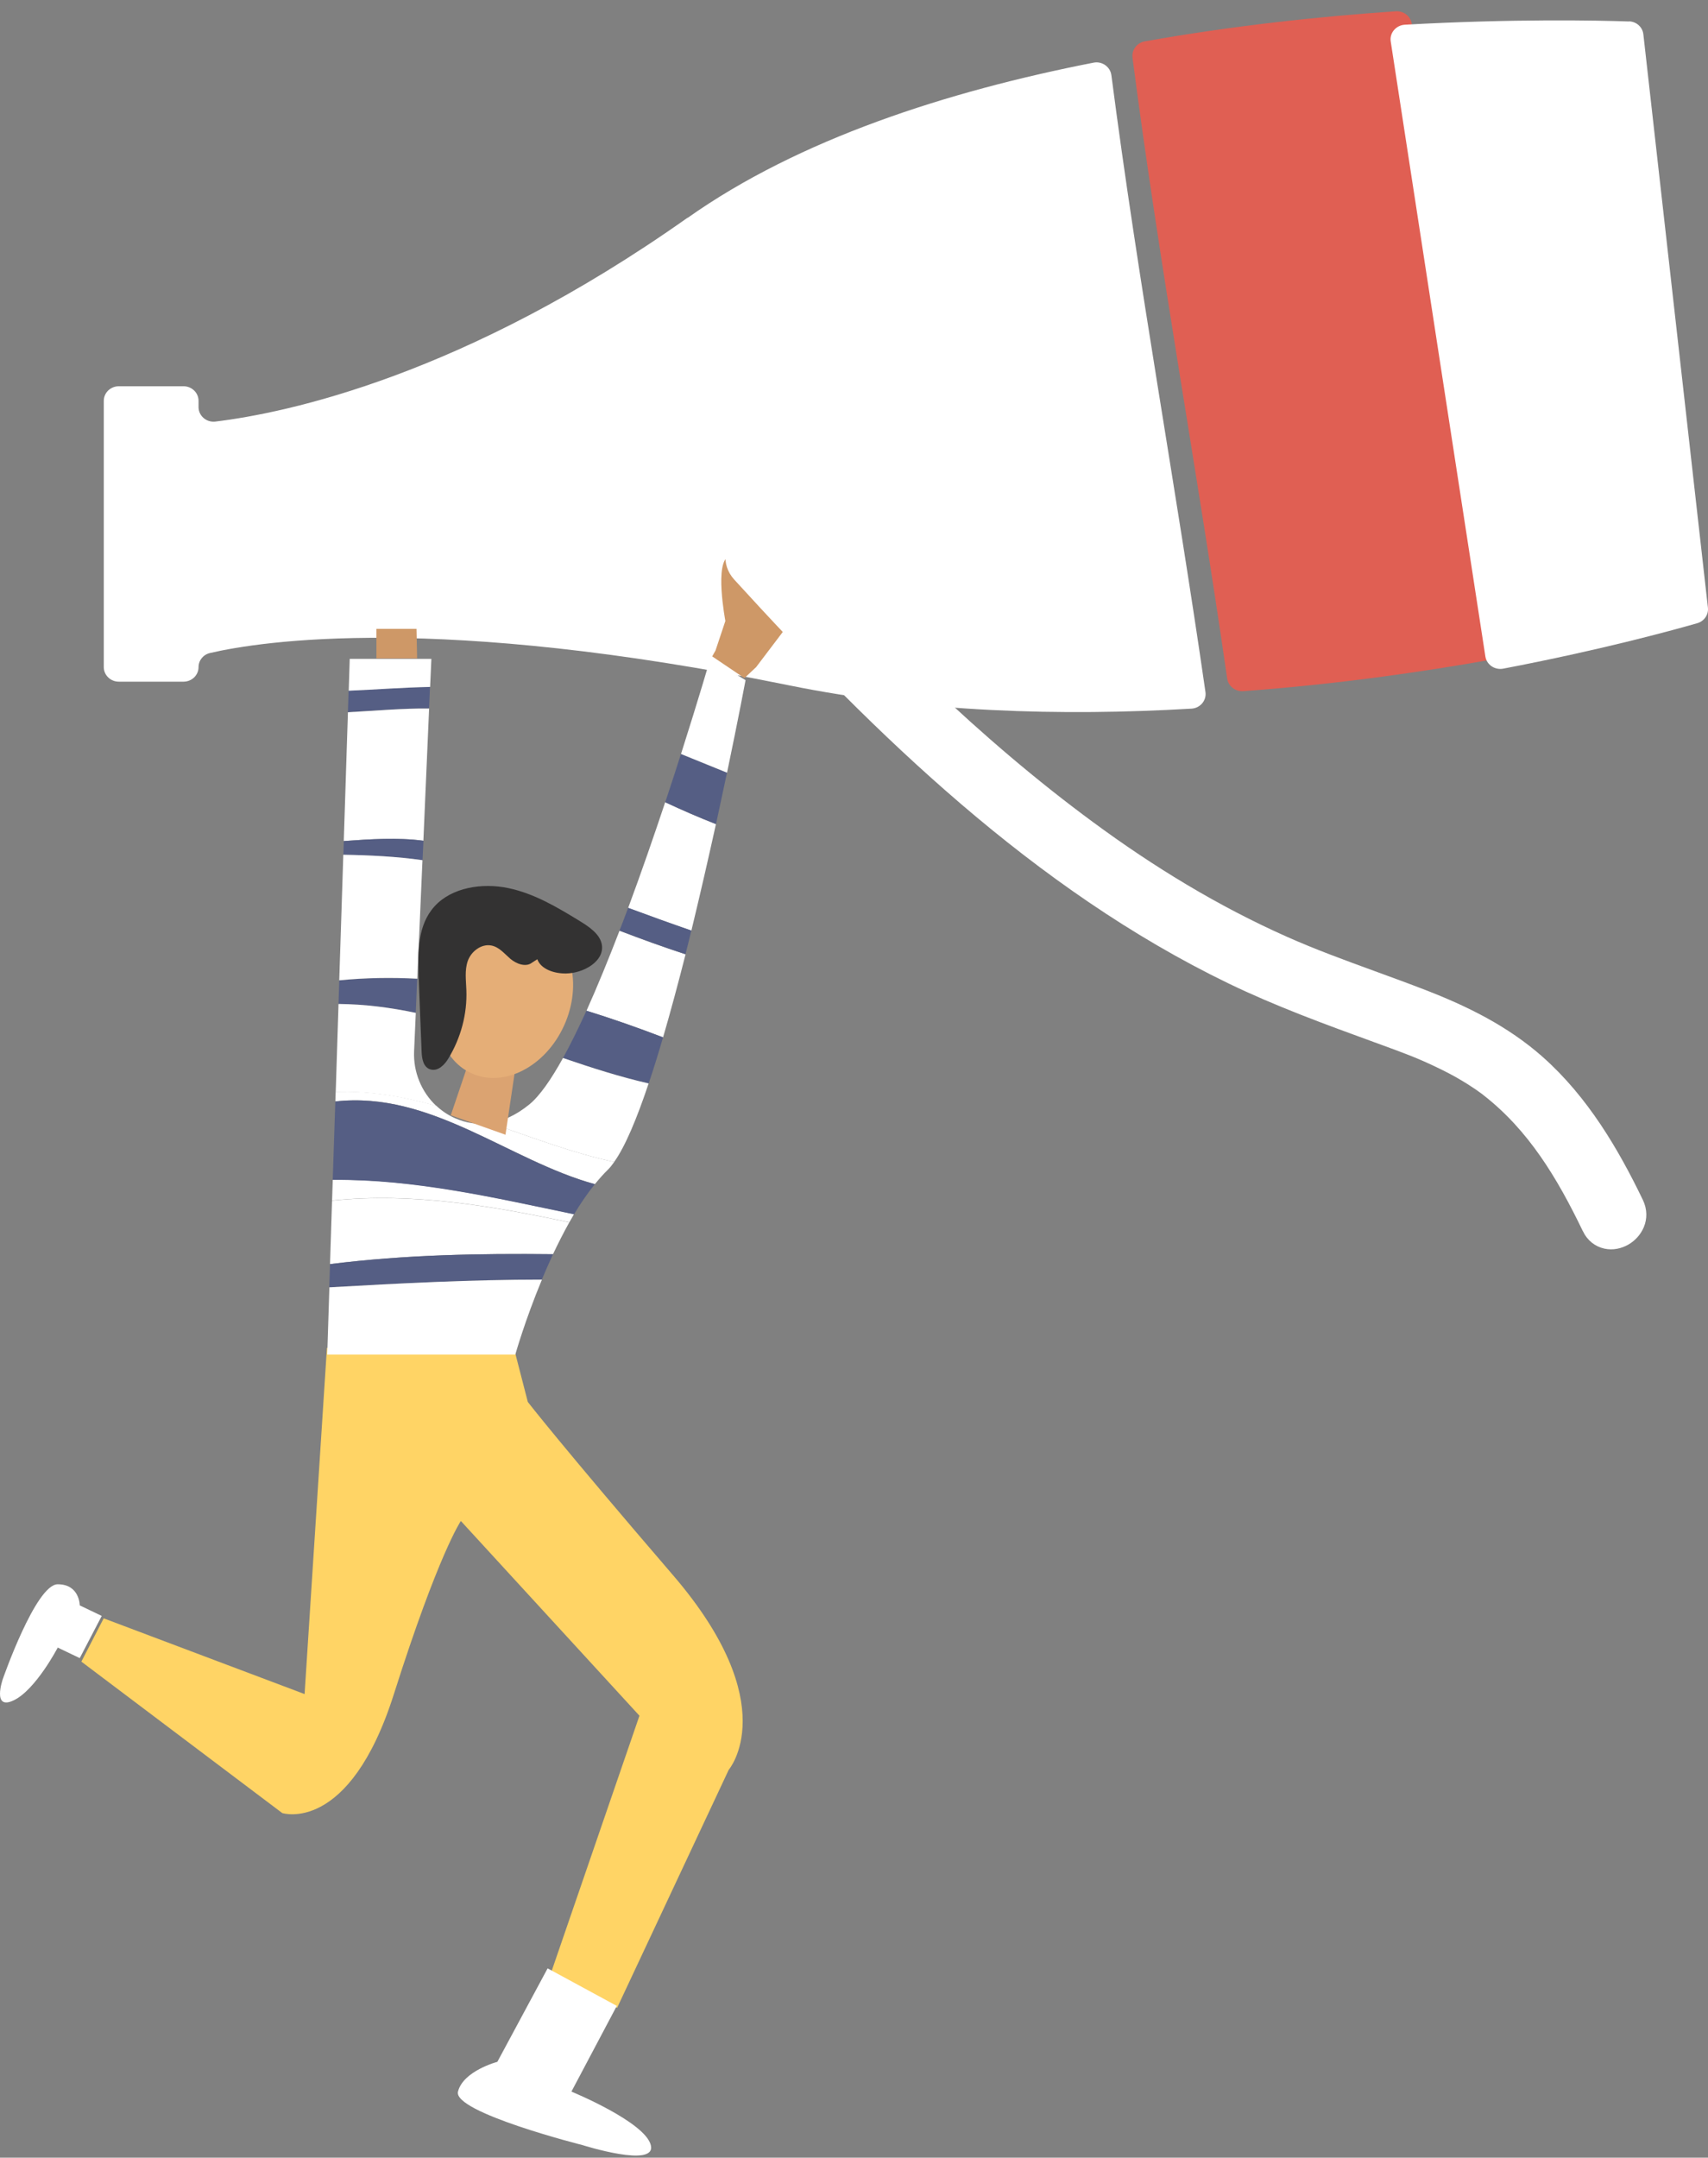 <svg width="99" height="125" viewBox="0 0 99 125" fill="none" xmlns="http://www.w3.org/2000/svg">
<rect x="0" y="0" width="99" height="125" fill="#808080" stroke="none"/>
<path d="M65.644 3.348C67.212 15.464 69.399 27.277 71.13 39.31C71.195 39.751 71.605 40.072 72.061 40.041C77.41 39.65 82.402 38.939 86.651 38.177C87.114 38.095 87.419 37.673 87.348 37.22C85.506 25.255 83.671 13.379 81.829 1.377C81.764 0.943 81.367 0.628 80.912 0.653C76.486 0.955 71.469 1.484 66.353 2.397C65.898 2.479 65.585 2.895 65.644 3.342V3.348Z" fill="#E05F53"/>
<path d="M39.857 12.61C26.873 21.791 16.578 23.925 12.485 24.423C11.964 24.486 11.508 24.089 11.508 23.585V23.22C11.508 22.754 11.118 22.376 10.636 22.376H6.888C6.406 22.376 6.016 22.754 6.016 23.22V38.648C6.016 39.114 6.406 39.491 6.888 39.491H10.636C11.118 39.491 11.508 39.114 11.508 38.648C11.508 38.257 11.782 37.917 12.179 37.829C15.172 37.136 25.383 35.556 45.714 39.699C53.445 41.273 61.561 41.494 69.064 41.053C69.572 41.022 69.943 40.575 69.871 40.09C68.147 28.132 65.98 16.388 64.418 4.354C64.353 3.869 63.877 3.529 63.383 3.63C54.903 5.292 46.313 8.057 39.857 12.622V12.61Z" fill="white"/>
<path d="M94.42 1.244C92.624 1.181 87.749 1.08 81.424 1.432C80.916 1.464 80.532 1.911 80.61 2.402C82.439 14.335 84.268 26.136 86.096 38.031C86.168 38.509 86.643 38.83 87.131 38.736C92.734 37.665 96.815 36.551 98.377 36.104C98.78 35.99 99.041 35.606 98.995 35.203L95.253 1.987C95.207 1.571 94.856 1.25 94.42 1.237V1.244Z" fill="white"/>
<path d="M18.949 78.086L17.655 98.141L6.01 93.754L4.716 96.261L16.361 105.035C16.361 105.035 20.243 106.289 22.831 98.141C25.418 89.994 26.712 88.114 26.712 88.114L37.064 99.395L31.888 114.436L35.77 116.317L42.239 102.528C42.239 102.528 45.474 98.768 39.004 91.247C32.535 83.726 30.594 81.219 30.594 81.219L29.785 78.086H18.949Z" fill="#FFD465"/>
<path d="M24.87 41.048L24.923 39.789C23.361 39.821 21.825 39.94 20.204 40.01L20.165 41.256C21.792 41.168 23.387 41.023 24.87 41.042V41.048Z" fill="#555E84"/>
<path d="M24.54 48.706L24.872 41.048C23.388 41.03 21.8 41.174 20.167 41.263L19.926 48.724C21.475 48.611 23.076 48.51 24.533 48.706H24.54Z" fill="white"/>
<path d="M41.497 47.742C40.508 47.358 39.532 46.929 38.556 46.476C37.905 48.422 37.176 50.538 36.408 52.603C37.631 53.056 38.855 53.497 40.072 53.919C40.586 51.803 41.068 49.687 41.497 47.748V47.742Z" fill="white"/>
<path d="M24.537 48.705C23.073 48.51 21.479 48.611 19.93 48.724L19.904 49.518C21.414 49.543 23.002 49.618 24.492 49.833L24.544 48.705H24.537Z" fill="#555E84"/>
<path d="M39.735 55.286C38.446 54.864 37.177 54.404 35.908 53.92C35.277 55.557 34.632 57.137 33.995 58.554C35.485 59.014 36.969 59.536 38.433 60.097C38.876 58.579 39.312 56.955 39.735 55.292V55.286Z" fill="white"/>
<path d="M24.189 56.702C22.692 56.627 21.189 56.646 19.666 56.797L19.62 58.157C21.143 58.17 22.634 58.365 24.098 58.673L24.182 56.702H24.189Z" fill="#555E84"/>
<path d="M33.994 58.547C33.532 59.561 33.076 60.487 32.634 61.293C34.287 61.853 35.94 62.382 37.599 62.766C37.879 61.935 38.159 61.041 38.432 60.096C36.968 59.536 35.484 59.013 33.994 58.553V58.547Z" fill="#555E84"/>
<path d="M37.598 62.767C35.938 62.389 34.285 61.86 32.633 61.293C31.936 62.552 31.272 63.503 30.674 63.988C29.873 64.637 29.118 64.951 28.422 65.059C30.836 65.896 33.231 66.809 35.6 67.313C36.238 66.419 36.915 64.8 37.598 62.76V62.767Z" fill="white"/>
<path d="M34.477 68.604C34.725 68.302 34.972 68.018 35.232 67.766C35.356 67.647 35.48 67.489 35.603 67.313C33.234 66.809 30.839 65.896 28.425 65.059C27.663 65.178 26.98 65.046 26.381 64.782C25.965 64.599 25.601 64.353 25.288 64.058C23.349 63.516 21.403 63.17 19.457 63.258L19.438 63.806C24.995 63.189 29.479 67.231 34.477 68.598V68.604Z" fill="white"/>
<path d="M33 70.814C33.091 70.656 33.182 70.493 33.273 70.335C28.692 69.384 24.116 68.308 19.288 68.339L19.248 69.548C23.973 69.07 28.522 69.863 33 70.808V70.814Z" fill="white"/>
<path d="M32.053 72.659C32.346 72.042 32.659 71.419 32.997 70.814C28.526 69.87 23.971 69.076 19.246 69.555L19.129 73.232C23.528 72.684 27.778 72.609 32.053 72.659Z" fill="white"/>
<path d="M31.404 74.132C31.606 73.654 31.821 73.156 32.055 72.659C27.779 72.615 23.536 72.684 19.13 73.232L19.085 74.573C23.25 74.34 27.33 74.132 31.398 74.126L31.404 74.132Z" fill="#555E84"/>
<path d="M19.092 74.573L18.968 78.471H29.869C29.869 78.471 30.429 76.487 31.411 74.132C27.337 74.132 23.257 74.34 19.098 74.579L19.092 74.573Z" fill="white"/>
<path d="M34.476 68.604C29.478 67.231 24.994 63.188 19.436 63.812L19.286 68.352C24.115 68.32 28.684 69.397 33.272 70.348C33.649 69.725 34.046 69.133 34.476 68.61V68.604Z" fill="#555E84"/>
<path d="M25.284 64.063C24.425 63.257 23.95 62.099 24.002 60.902L24.1 58.679C22.635 58.371 21.145 58.176 19.622 58.163L19.459 63.27C21.405 63.182 23.351 63.528 25.291 64.07L25.284 64.063Z" fill="white"/>
<path d="M24.187 56.703L24.487 49.833C23.003 49.619 21.415 49.543 19.899 49.518L19.664 56.791C21.187 56.64 22.691 56.621 24.187 56.697V56.703Z" fill="white"/>
<path d="M36.408 52.596C36.245 53.037 36.076 53.478 35.907 53.913C37.176 54.397 38.445 54.863 39.733 55.279C39.85 54.826 39.961 54.366 40.072 53.906C38.848 53.484 37.631 53.044 36.408 52.59V52.596Z" fill="#555E84"/>
<path d="M39.47 43.68C39.191 44.556 38.885 45.494 38.559 46.476C39.535 46.929 40.512 47.358 41.501 47.742C41.729 46.684 41.943 45.683 42.139 44.763C41.247 44.404 40.362 44.039 39.47 43.68Z" fill="#555E84"/>
<path d="M24.996 38.17H20.271L20.213 40.015C21.827 39.946 23.369 39.826 24.931 39.795L25.003 38.177L24.996 38.17Z" fill="white"/>
<path d="M43.208 39.398L41.165 38.17C41.165 38.17 40.501 40.456 39.473 43.68C40.364 44.045 41.25 44.404 42.141 44.763C42.805 41.59 43.215 39.398 43.215 39.398H43.208Z" fill="white"/>
<path d="M21.818 36.431V37.606V38.143H24.177L24.166 37.606L24.142 36.431H21.818Z" fill="#CE9867"/>
<path d="M43.81 38.67L45.803 36.042L46.48 33.879C46.726 33.085 46.586 31.87 45.71 31.448C45.451 31.325 45.145 31.281 44.853 31.3C44.481 31.331 44.216 31.486 44.003 31.777C43.864 31.969 43.757 32.186 43.631 32.391C43.425 32.719 43.153 33.017 42.841 33.259C42.801 33.29 42.748 33.327 42.695 33.321C42.37 33.314 43.08 31.988 42.277 32.223C41.38 32.484 42.044 35.974 42.044 35.974L41.473 37.685L41.281 38.026L43.147 39.284L43.81 38.664V38.67Z" fill="#CE9867"/>
<path d="M5.897 93.614L4.622 93.003C4.622 93.003 4.622 91.78 3.347 91.78C2.072 91.78 0.159 97.281 0.159 97.281C0.159 97.281 -0.478 99.114 0.797 98.503C2.072 97.892 3.347 95.447 3.347 95.447L4.622 96.058L5.897 93.614Z" fill="white"/>
<path d="M31.74 114.034L28.828 119.446C28.828 119.446 26.849 119.967 26.546 121.171C26.244 122.375 33.779 124.274 33.779 124.274C33.779 124.274 38.059 125.627 37.723 124.274C37.388 122.921 33.121 121.171 33.121 121.171L35.751 116.206L31.747 114.034H31.74Z" fill="white"/>
<path d="M27.046 61.9L26.128 64.611L29.299 65.737L29.888 61.776L27.617 61.351L27.046 61.9Z" fill="#DBA371"/>
<path d="M32.794 59.183C33.776 56.754 32.998 54.189 31.057 53.455C29.116 52.72 26.746 54.094 25.764 56.523C24.782 58.952 25.56 61.517 27.501 62.251C29.443 62.986 31.813 61.612 32.794 59.183Z" fill="#E5AE77"/>
<path d="M30.822 55.779C30.467 56.047 29.918 55.834 29.576 55.541C29.235 55.248 28.94 54.87 28.492 54.778C27.889 54.656 27.3 55.132 27.112 55.675C26.925 56.218 27.012 56.791 27.032 57.358C27.085 58.736 26.717 60.127 25.98 61.334C25.766 61.688 25.391 62.072 24.963 61.957C24.547 61.847 24.454 61.353 24.44 60.956C24.38 59.48 24.32 58.005 24.266 56.529C24.213 55.126 24.206 53.583 25.19 52.504C26.181 51.412 27.949 51.131 29.462 51.449C30.976 51.766 32.308 52.565 33.594 53.351C34.163 53.699 34.786 54.12 34.886 54.736C35.034 55.675 33.855 56.376 32.817 56.395C32.134 56.407 31.358 56.157 31.143 55.571" fill="#333232"/>
<path d="M42.552 32.139C42.512 32.517 42.627 32.908 42.925 33.237L42.925 33.237C51.068 42.165 60.221 51.109 71.443 56.531L71.443 56.531C74.163 57.844 76.998 58.877 79.811 59.902C79.962 59.957 80.114 60.013 80.266 60.068C81.552 60.537 82.353 60.831 83.499 61.382L83.5 61.383C84.028 61.635 84.542 61.902 85.028 62.197C85.256 62.336 85.471 62.467 85.678 62.609L85.678 62.609L85.689 62.616C85.811 62.695 85.93 62.781 86.061 62.876L86.063 62.877C86.087 62.895 86.107 62.909 86.124 62.921C86.147 62.938 86.164 62.95 86.177 62.959C86.19 62.969 86.197 62.973 86.2 62.975L86.202 62.977C86.203 62.978 86.207 62.981 86.217 62.989C86.233 63.002 86.259 63.023 86.304 63.058L86.306 63.06C88.994 65.16 90.687 67.974 92.197 71.108L92.197 71.109C92.393 71.513 92.72 71.765 93.102 71.847C93.466 71.926 93.832 71.84 94.127 71.672C94.707 71.344 95.18 70.574 94.773 69.729L94.773 69.729C93.366 66.81 91.624 63.853 89.086 61.603L89.085 61.603C87.126 59.868 84.812 58.734 82.421 57.811C81.459 57.439 80.498 57.088 79.545 56.741C77.786 56.099 76.055 55.468 74.393 54.728L74.393 54.728C70.364 52.937 66.599 50.64 63.065 48.035L63.064 48.034C56.428 43.155 50.562 37.299 45.042 31.243L45.041 31.243C44.738 30.91 44.355 30.759 43.968 30.778C43.595 30.796 43.261 30.969 43.017 31.206C42.773 31.443 42.591 31.77 42.552 32.139Z" fill="white" stroke="white"/>
</svg>
